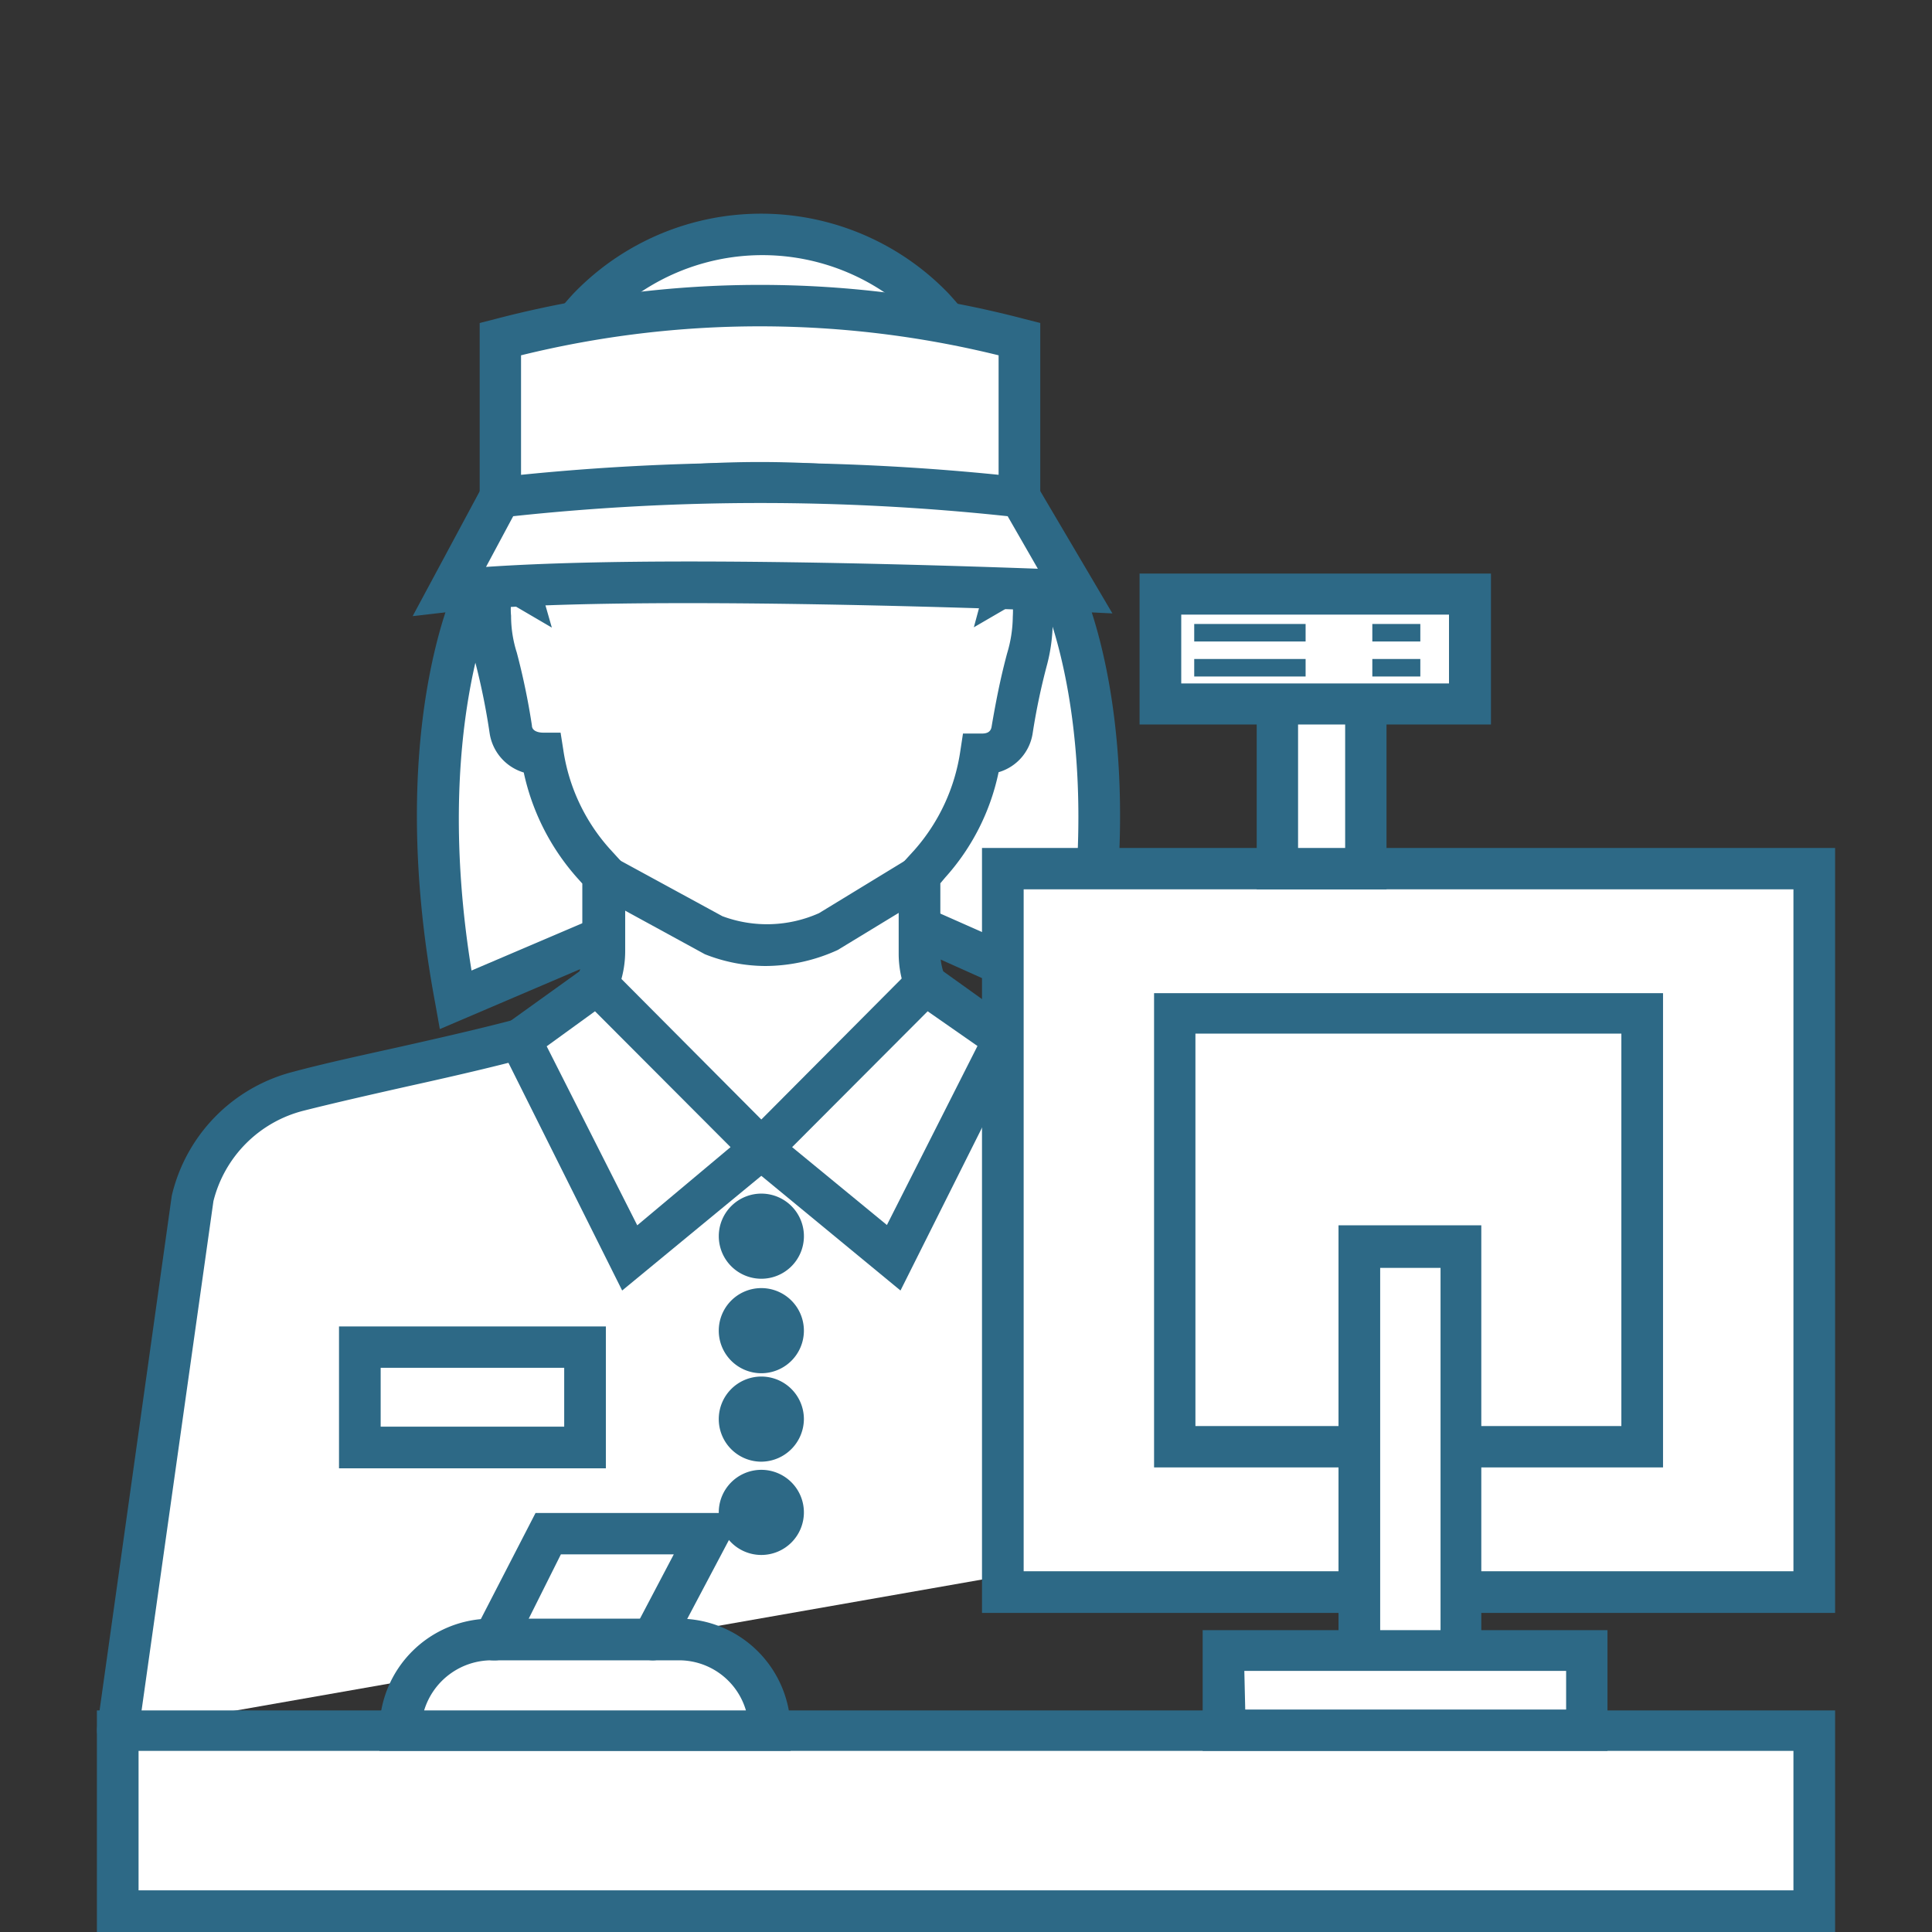 <svg xmlns="http://www.w3.org/2000/svg" viewBox="0 0 64 64"><rect x="0" y="0" width="64" height="64" fill="#333333" stroke="none"/><title>dom-commercants-artisans</title><path d="M15.8,19.49s-2.37,4.77-.71,13.63L20,31" fill="#fff"/><path d="M14.57,34.09l-.15-.84c-1.69-9,.66-13.86.76-14.06a.69.69,0,1,1,1.24.6c0,.05-2.09,4.4-.8,12.36l4.1-1.75a.69.69,0,1,1,.54,1.26Z" fill="#2d6986"/><path d="M35.12,19.49s2.36,4.77.7,13.63l-5.33-2.39" fill="#fff"/><path d="M36.34,34.11l-6.13-2.75a.69.69,0,0,1-.34-.91.68.68,0,0,1,.91-.35l4.52,2c1.29-7.94-.78-12.29-.8-12.34a.69.69,0,0,1,.31-.92.69.69,0,0,1,.92.31c.1.21,2.45,5.08.77,14.07Z" fill="#2d6986"/><path d="M3.9,57.35,6.37,39.7a4.83,4.83,0,0,1,3.5-3.52c2.49-.64,5.89-1.31,8.12-2a2.77,2.77,0,0,0,2-2.67V29l-.34-.39A6.92,6.92,0,0,1,18,25a1,1,0,0,1-1-.82c-.4-2.52-.7-2.63-.7-3.74s.41-1.37.91-1.09a6.7,6.7,0,0,1-.25-1.7c-.17-6,3.75-9.87,8.35-9.87s8.53,3.91,8.36,9.87a6.7,6.7,0,0,1-.25,1.7c.49-.28.9,0,.9,1.09s-.29,1.22-.7,3.74a1,1,0,0,1-1,.82,7,7,0,0,1-1.69,3.62l-.34.39v2.56a2.77,2.77,0,0,0,2,2.67c2.23.64,5.63,1.31,8.12,2a4.84,4.84,0,0,1,3.5,3.52l2.47,10.08" fill="#fff"/><path d="M3.9,58H3.8a.69.69,0,0,1-.58-.78L5.69,39.61a5.54,5.54,0,0,1,4-4.1c1-.27,2.24-.54,3.46-.81,1.65-.37,3.36-.76,4.64-1.13a2.1,2.1,0,0,0,1.5-2v-2.3l-.17-.19a7.68,7.68,0,0,1-1.77-3.49,1.61,1.61,0,0,1-1.13-1.3A22.27,22.27,0,0,0,15.76,22a5.34,5.34,0,0,1-.24-1.57,1.86,1.86,0,0,1,.71-1.74l0,0a8.42,8.42,0,0,1-.09-1A10.8,10.8,0,0,1,19,9.72a8.62,8.62,0,0,1,12.42,0,10.77,10.77,0,0,1,2.84,7.94,8.42,8.42,0,0,1-.09,1l0,0a1.88,1.88,0,0,1,.7,1.74A5.7,5.7,0,0,1,34.69,22a21.47,21.47,0,0,0-.48,2.28,1.59,1.59,0,0,1-1.13,1.3,7.49,7.49,0,0,1-1.77,3.49l-.16.19v2.3a2.09,2.09,0,0,0,1.5,2c1.28.37,3,.76,4.64,1.13,1.21.27,2.41.54,3.46.81a5.5,5.5,0,0,1,4,4l2.47,10.08a.69.69,0,1,1-1.33.33L43.41,39.87a4.15,4.15,0,0,0-3-3c-1-.26-2.22-.53-3.42-.8-1.67-.38-3.4-.77-4.72-1.15a3.47,3.47,0,0,1-2.5-3.33V28.73l.52-.57a6.34,6.34,0,0,0,1.52-3.27l.09-.59h.6c.11,0,.32,0,.35-.24.21-1.24.38-1.92.51-2.41a4.31,4.31,0,0,0,.19-1.22,3.13,3.13,0,0,0,0-.4l-1.29.75.44-1.63a6.07,6.07,0,0,0,.22-1.53,9.43,9.43,0,0,0-2.44-6.94,7.24,7.24,0,0,0-10.45,0,9.44,9.44,0,0,0-2.45,6.94,6.55,6.55,0,0,0,.23,1.53l.47,1.64L16.93,20a2,2,0,0,0,0,.4,4,4,0,0,0,.19,1.22,22.86,22.86,0,0,1,.5,2.41c0,.2.24.24.37.24l.58,0,.09.57a6.28,6.28,0,0,0,1.53,3.27l.52.57v2.83a3.47,3.47,0,0,1-2.5,3.33c-1.32.38-3,.77-4.72,1.15-1.2.27-2.39.54-3.42.8a4.12,4.12,0,0,0-3,3L4.58,57.44A.68.68,0,0,1,3.9,58Z" fill="#2d6986"/><polygon points="19.79 32.6 17.23 34.44 20.84 41.67 25.22 38.06 19.79 32.6" fill="#fff"/><path d="M20.61,42.75l-4.26-8.53,3.51-2.52,6.38,6.41Zm-2.5-8.09,3,5.93L24.2,38,19.71,33.5Z" fill="#2d6986"/><polygon points="30.66 32.6 33.22 34.44 29.6 41.67 25.22 38.06 30.66 32.6" fill="#fff"/><path d="M29.83,42.75,24.2,38.11l6.38-6.41,3.52,2.52ZM26.24,38l3.14,2.58,3-5.93L30.73,33.5Z" fill="#2d6986"/><path d="M25.94,41a.72.72,0,1,1-.72-.72A.72.72,0,0,1,25.94,41Z" fill="#2d6986"/><path d="M25.22,42.36A1.41,1.41,0,1,1,26.63,41,1.41,1.41,0,0,1,25.22,42.36Zm0-1.44,0,0S25.24,40.92,25.22,40.92Z" fill="#2d6986"/><path d="M25.94,44.08a.72.72,0,1,1-.72-.72A.72.72,0,0,1,25.94,44.08Z" fill="#2d6986"/><path d="M25.22,45.49a1.41,1.41,0,1,1,1.41-1.41A1.41,1.41,0,0,1,25.22,45.49Zm0-1.44,0,0S25.24,44.05,25.22,44.05Z" fill="#2d6986"/><path d="M25.94,47a.72.72,0,1,1-.72-.72A.72.72,0,0,1,25.94,47Z" fill="#2d6986"/><path d="M25.22,48.42A1.41,1.41,0,1,1,26.63,47,1.42,1.42,0,0,1,25.22,48.42Zm0-1.45,0,0A0,0,0,0,0,25.22,47Z" fill="#2d6986"/><path d="M25.94,50.1a.72.72,0,1,1-.72-.72A.72.72,0,0,1,25.94,50.1Z" fill="#2d6986"/><path d="M25.22,51.51a1.41,1.41,0,1,1,1.41-1.41A1.41,1.41,0,0,1,25.22,51.51Zm0-1.44,0,0S25.24,50.07,25.22,50.07Z" fill="#2d6986"/><rect x="11.92" y="44.62" width="7.46" height="3.32" fill="#fff"/><path d="M20.07,48.64H11.23v-4.7h8.84Zm-7.46-1.38h6.08V45.31H12.61Z" fill="#2d6986"/><path d="M16.58,11.23a33.83,33.83,0,0,1,17.19,0h0V17.1h0a33.83,33.83,0,0,0-17.19,0h0Z" fill="#fff"/><path d="M34.46,18l-.87-.23a33.14,33.14,0,0,0-16.84,0l-.86.23V10.7l.51-.13a34.56,34.56,0,0,1,17.55,0l.51.13Zm-17.2-6.23v4.45a34.65,34.65,0,0,1,15.82,0V11.77A33.07,33.07,0,0,0,17.26,11.77Z" fill="#2d6986"/><path d="M16.58,16.45a78.41,78.41,0,0,1,17.19,0h0l1.85,3.13s-15-.65-20.72,0Z" fill="#fff"/><path d="M13.67,20.41l2.47-4.6.36,0a78.63,78.63,0,0,1,17.35,0l.34,0,2.66,4.51-1.26-.06c-.15,0-15-.63-20.62,0Zm9.17-1.81c4.52,0,9.31.16,11.54.24l-1-1.74A76.94,76.94,0,0,0,17,17.1l-.9,1.68C18,18.65,20.36,18.6,22.84,18.6Z" fill="#2d6986"/><path d="M20,29l3.59,2a4.91,4.91,0,0,0,3.8-.08L30.46,29" fill="#fff"/><path d="M25.35,32a5.48,5.48,0,0,1-2-.39l-3.66-2a.68.68,0,0,1-.28-.93.69.69,0,0,1,.94-.28l3.58,1.95a4.23,4.23,0,0,0,3.2-.1l3-1.83a.69.69,0,0,1,.95.23.69.69,0,0,1-.24.94l-3.09,1.88A5.81,5.81,0,0,1,25.35,32Z" fill="#2d6986"/><rect x="3.9" y="57.35" width="56.2" height="5.97" fill="#fff"/><path d="M60.79,64H3.21V56.66H60.79ZM4.59,62.62H59.41V58H4.59Z" fill="#2d6986"/><rect x="33.22" y="28.77" width="26.88" height="23.97" fill="#fff"/><path d="M60.79,53.43H32.53V28.09H60.79ZM33.91,52.05h25.5V29.46H33.91Z" fill="#2d6986"/><rect x="38.92" y="33.59" width="15.49" height="14.34" fill="#fff"/><path d="M55.09,48.61H38.23V32.9H55.09ZM39.6,47.24H53.71v-13H39.6Z" fill="#2d6986"/><rect x="45.03" y="41.28" width="3.35" height="13.76" fill="#fff"/><path d="M49.07,55.73H44.34V40.59h4.73Zm-3.35-1.37h2V42h-2Z" fill="#2d6986"/><rect x="40.53" y="54.66" width="12.04" height="2.68" fill="#fff"/><path d="M53.25,58H39.84V54H53.25Zm-12-1.37H51.88V55.35H41.22Z" fill="#2d6986"/><rect x="42.31" y="21.97" width="2.93" height="6.8" fill="#fff"/><path d="M45.93,29.46h-4.3V21.28h4.3ZM43,28.09h1.56V22.66H43Z" fill="#2d6986"/><rect x="38.44" y="19.67" width="10.26" height="3.66" fill="#fff"/><path d="M49.39,24H37.75V19H49.39ZM39.13,22.64H48V20.36H39.13Z" fill="#2d6986"/><path d="M25.51,57.35H13.26a3,3,0,0,1,3-3H22.5a3,3,0,0,1,3,3Z" fill="#fff"/><path d="M26.19,58H12.57v-.68a3.7,3.7,0,0,1,3.7-3.7H22.5a3.7,3.7,0,0,1,3.69,3.7ZM14.05,56.66H24.71A2.31,2.31,0,0,0,22.5,55H16.27A2.34,2.34,0,0,0,14.05,56.66Z" fill="#2d6986"/><rect x="39.56" y="20.67" width="3.69" height="0.58" fill="#2d6986"/><rect x="39.56" y="21.83" width="3.69" height="0.58" fill="#2d6986"/><rect x="45.46" y="20.67" width="1.59" height="0.58" fill="#2d6986"/><rect x="45.46" y="21.83" width="1.59" height="0.58" fill="#2d6986"/><path d="M16.35,55a.68.68,0,0,1-.61-1l2-3.88h6.88l-2.39,4.52a.69.69,0,0,1-.93.28A.67.67,0,0,1,21,54l1.32-2.51H18.58L17,54.65A.7.7,0,0,1,16.35,55Z" fill="#2d6986"/></svg>